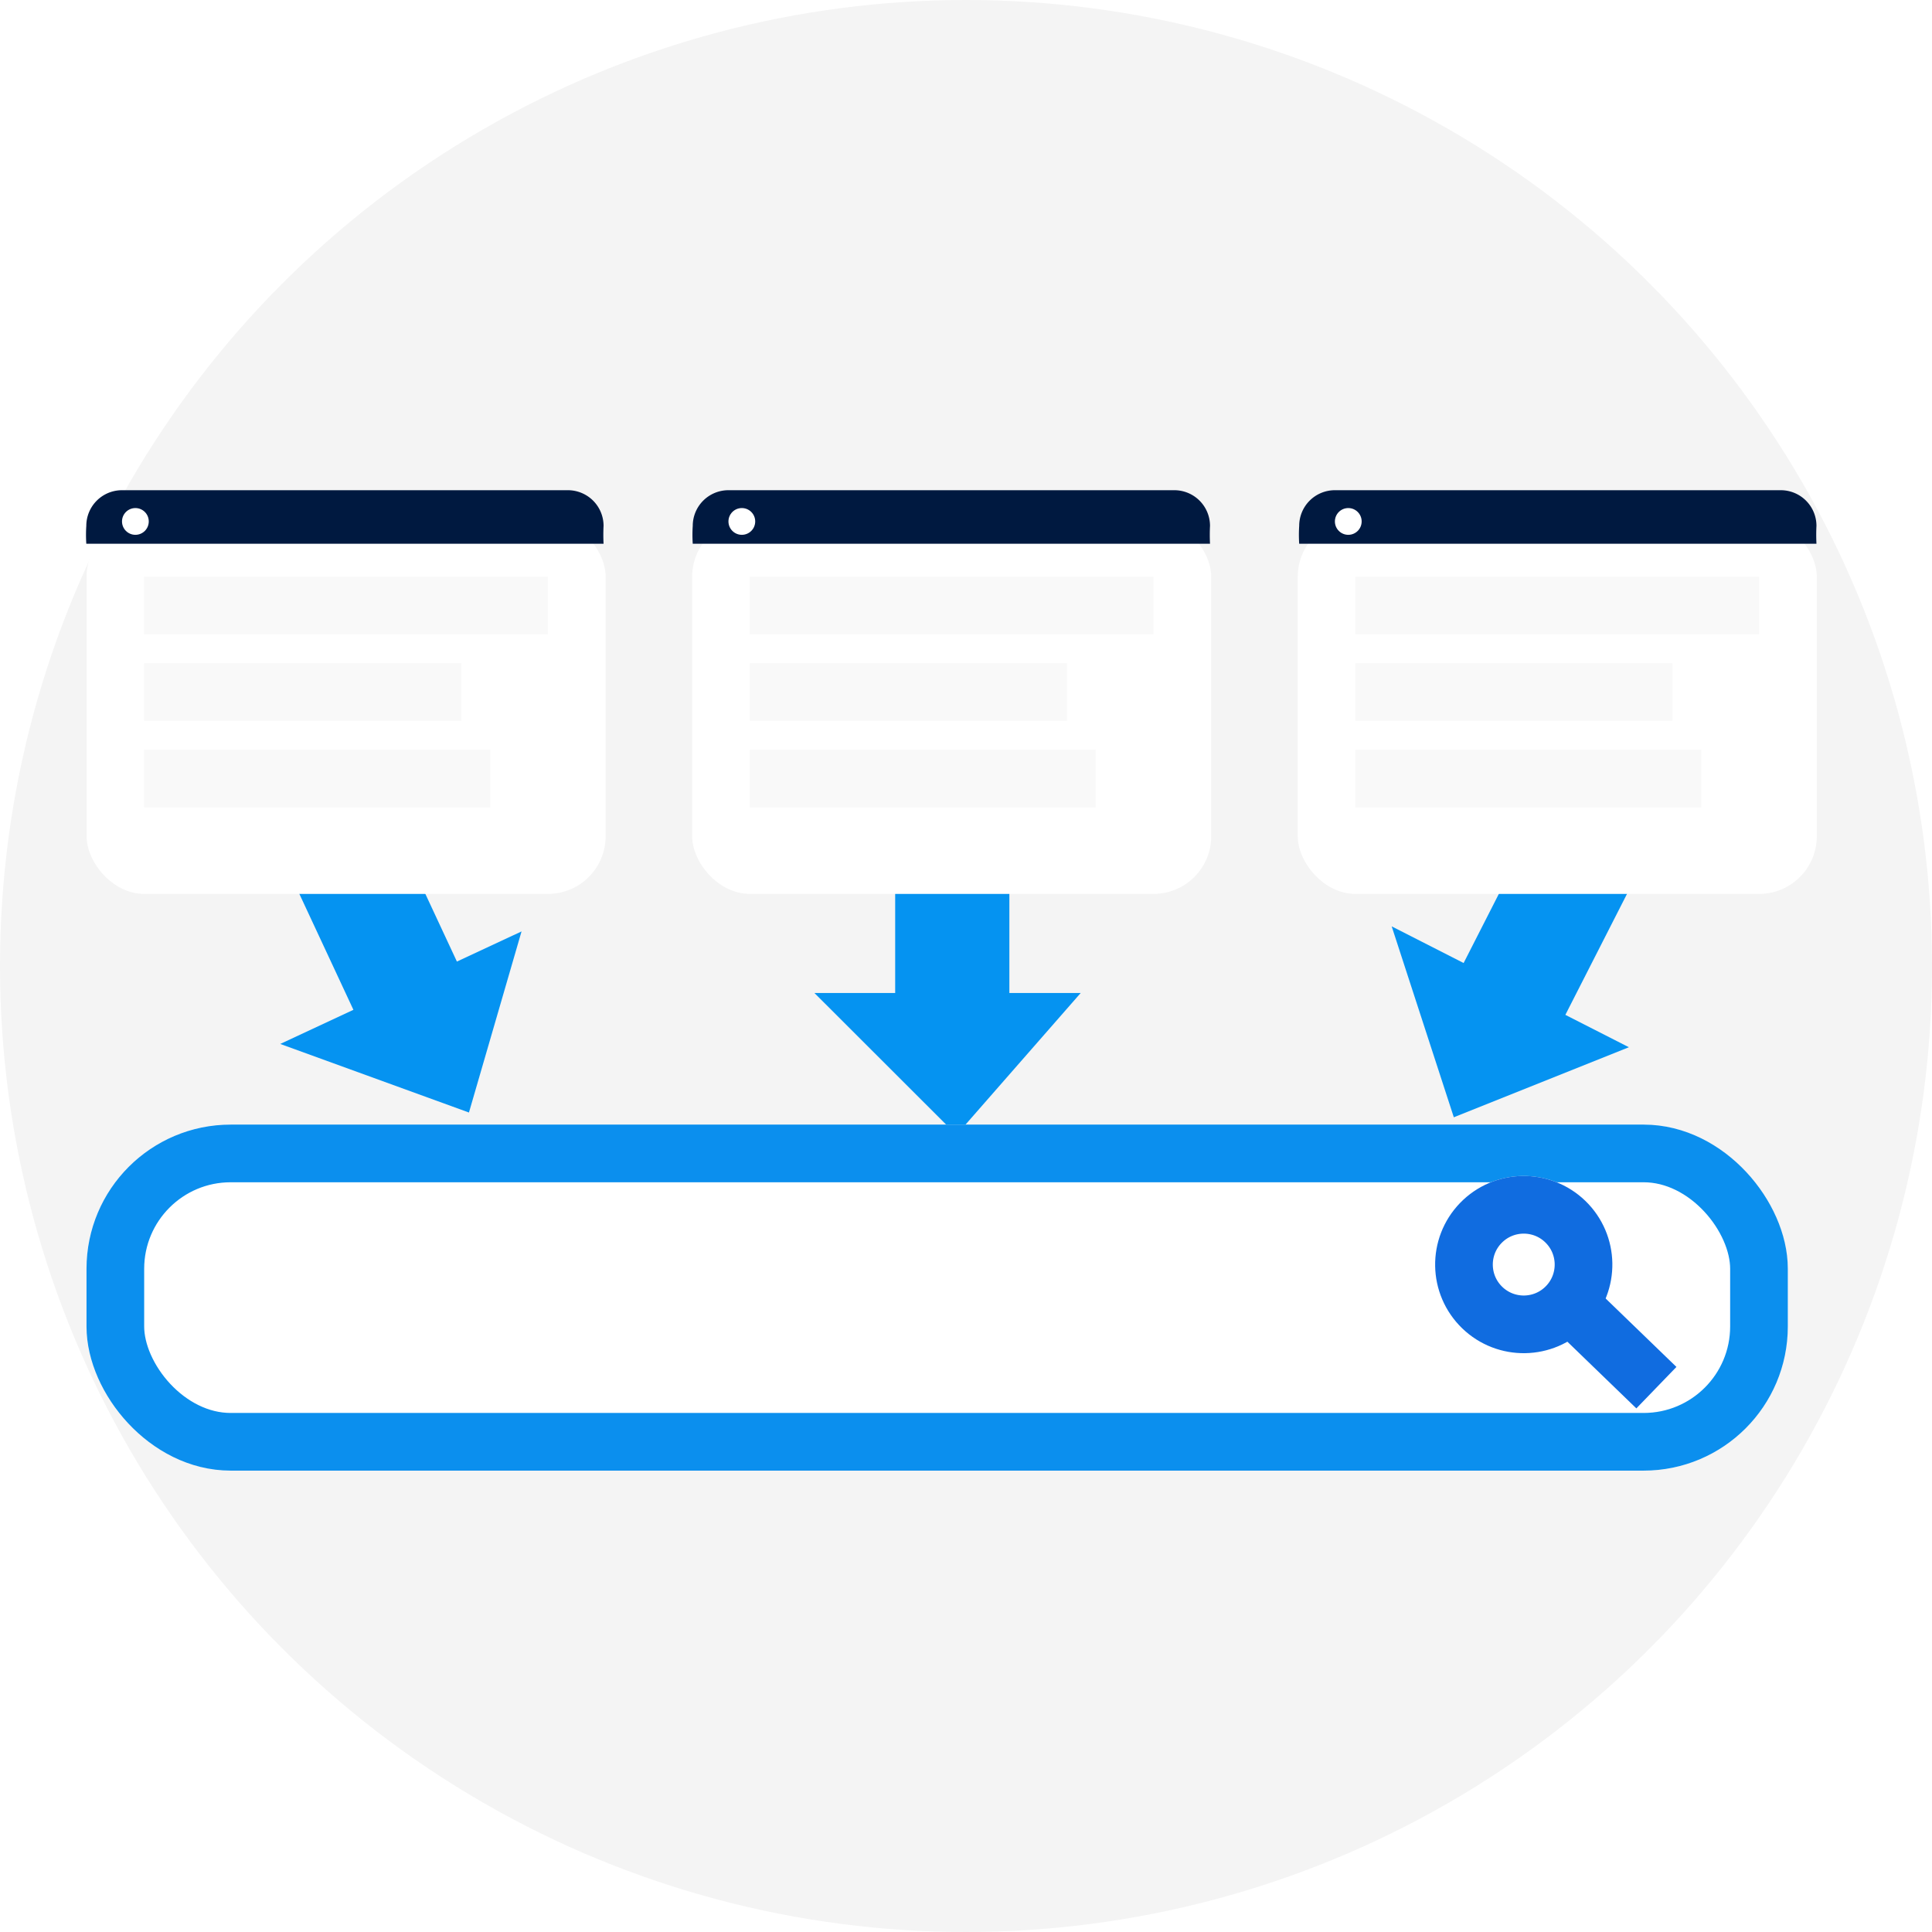 <svg xmlns="http://www.w3.org/2000/svg" xmlns:xlink="http://www.w3.org/1999/xlink" width="67" height="67" viewBox="0 0 67 67">
  <defs>
    <filter id="長方形_27" x="0" y="15" width="24" height="19" filterUnits="userSpaceOnUse">
      <feOffset dy="1" input="SourceAlpha"/>
      <feGaussianBlur stdDeviation="1" result="blur"/>
      <feFlood flood-opacity="0.161"/>
      <feComposite operator="in" in2="blur"/>
      <feComposite in="SourceGraphic"/>
    </filter>
    <filter id="長方形_27-2" x="21" y="15" width="24" height="19" filterUnits="userSpaceOnUse">
      <feOffset dy="1" input="SourceAlpha"/>
      <feGaussianBlur stdDeviation="1" result="blur-2"/>
      <feFlood flood-opacity="0.161"/>
      <feComposite operator="in" in2="blur-2"/>
      <feComposite in="SourceGraphic"/>
    </filter>
    <filter id="長方形_27-3" x="42" y="15" width="24" height="19" filterUnits="userSpaceOnUse">
      <feOffset dy="1" input="SourceAlpha"/>
      <feGaussianBlur stdDeviation="1" result="blur-3"/>
      <feFlood flood-opacity="0.161"/>
      <feComposite operator="in" in2="blur-3"/>
      <feComposite in="SourceGraphic"/>
    </filter>
  </defs>
  <g id="グループ_867" data-name="グループ 867" transform="translate(-520 -1814)">
    <circle id="楕円形_73" data-name="楕円形 73" cx="33.5" cy="33.5" r="33.5" transform="translate(520 1814)" fill="#f4f4f4"/>
    <g id="グループ_121" data-name="グループ 121" transform="translate(-468 810)">
      <path id="パス_9" data-name="パス 9" d="M0,2.473H8.879V0L13.8,4.307,8.879,9.233v-2.8H0Z" transform="matrix(-0.454, 0.891, -0.891, -0.454, 1048.52, 1032.406)" fill="#0593f1"/>
      <path id="パス_8" data-name="パス 8" d="M0,2.473H8.879V0L13.8,4.307,8.879,9.233v-2.8H0Z" transform="translate(1002.334 1028.254) rotate(65)" fill="#0593f1"/>
      <path id="パス_7" data-name="パス 7" d="M0,2.473H8.879V0L13.8,4.307,8.879,9.233v-2.8H0Z" transform="translate(1025.477 1029.558) rotate(90)" fill="#0593f1"/>
      <g id="長方形_26" data-name="長方形 26" transform="translate(991 1043)" fill="#fff" stroke="#0b8fee" stroke-width="2">
        <rect width="59" height="12" rx="5" stroke="none"/>
        <rect x="1" y="1" width="57" height="10" rx="4" fill="none"/>
      </g>
      <g id="グループ_24" data-name="グループ 24" transform="matrix(0.695, -0.719, 0.719, 0.695, 1036.497, 1047.928)">
        <g id="楕円形_3" data-name="楕円形 3" transform="translate(0)" fill="#fff" stroke="#106ce0" stroke-width="2">
          <circle cx="3.073" cy="3.073" r="3.073" stroke="none"/>
          <circle cx="3.073" cy="3.073" r="2.073" fill="none"/>
        </g>
        <line id="線_2" data-name="線 2" y2="4.353" transform="translate(3.201 4.994)" fill="none" stroke="#106ce0" stroke-width="2"/>
      </g>
      <g id="グループ_25" data-name="グループ 25" transform="translate(990.983 1021)">
        <g transform="matrix(1, 0, 0, 1, -2.98, -17)" filter="url(#長方形_27)">
          <rect id="長方形_27-4" data-name="長方形 27" width="18" height="13" rx="2" transform="translate(3 17)" fill="#fff"/>
        </g>
        <path id="パス_6" data-name="パス 6" d="M1.231,0H16.694a1.237,1.237,0,0,1,1.237,1.237,6.076,6.076,0,0,0,0,.619H-.007a4.644,4.644,0,0,1,0-.619A1.237,1.237,0,0,1,1.231,0Z" transform="translate(0.017)" fill="#001940"/>
        <circle id="楕円形_18" data-name="楕円形 18" cx="0.464" cy="0.464" r="0.464" transform="translate(1.248 0.619)" fill="#fff"/>
      </g>
      <g id="グループ_26" data-name="グループ 26" transform="translate(1012.014 1021)">
        <g transform="matrix(1, 0, 0, 1, -24.01, -17)" filter="url(#長方形_27-2)">
          <rect id="長方形_27-5" data-name="長方形 27" width="18" height="13" rx="2" transform="translate(24 17)" fill="#fff"/>
        </g>
        <path id="パス_6-2" data-name="パス 6" d="M1.231,0H16.694a1.237,1.237,0,0,1,1.237,1.237,6.076,6.076,0,0,0,0,.619H-.007a4.644,4.644,0,0,1,0-.619A1.237,1.237,0,0,1,1.231,0Z" transform="translate(0.017)" fill="#001940"/>
        <circle id="楕円形_18-2" data-name="楕円形 18" cx="0.464" cy="0.464" r="0.464" transform="translate(1.248 0.619)" fill="#fff"/>
      </g>
      <g id="グループ_27" data-name="グループ 27" transform="translate(1033.045 1021)">
        <g transform="matrix(1, 0, 0, 1, -45.04, -17)" filter="url(#長方形_27-3)">
          <rect id="長方形_27-6" data-name="長方形 27" width="18" height="13" rx="2" transform="translate(45 17)" fill="#fff"/>
        </g>
        <path id="パス_6-3" data-name="パス 6" d="M1.231,0H16.694a1.237,1.237,0,0,1,1.237,1.237,6.076,6.076,0,0,0,0,.619H-.007a4.644,4.644,0,0,1,0-.619A1.237,1.237,0,0,1,1.231,0Z" transform="translate(0.017)" fill="#001940"/>
        <circle id="楕円形_18-3" data-name="楕円形 18" cx="0.464" cy="0.464" r="0.464" transform="translate(1.248 0.619)" fill="#fff"/>
      </g>
      <rect id="長方形_28" data-name="長方形 28" width="14" height="2" transform="translate(993 1024)" fill="#f9f9f9"/>
      <rect id="長方形_29" data-name="長方形 29" width="11" height="2" transform="translate(993 1027)" fill="#f9f9f9"/>
      <rect id="長方形_30" data-name="長方形 30" width="12" height="2" transform="translate(993 1030)" fill="#f9f9f9"/>
      <rect id="長方形_31" data-name="長方形 31" width="14" height="2" transform="translate(1014 1024)" fill="#f9f9f9"/>
      <rect id="長方形_32" data-name="長方形 32" width="11" height="2" transform="translate(1014 1027)" fill="#f9f9f9"/>
      <rect id="長方形_33" data-name="長方形 33" width="12" height="2" transform="translate(1014 1030)" fill="#f9f9f9"/>
      <rect id="長方形_34" data-name="長方形 34" width="14" height="2" transform="translate(1035 1024)" fill="#f9f9f9"/>
      <rect id="長方形_35" data-name="長方形 35" width="11" height="2" transform="translate(1035 1027)" fill="#f9f9f9"/>
      <rect id="長方形_36" data-name="長方形 36" width="12" height="2" transform="translate(1035 1030)" fill="#f9f9f9"/>
    </g>
  </g>
</svg>
